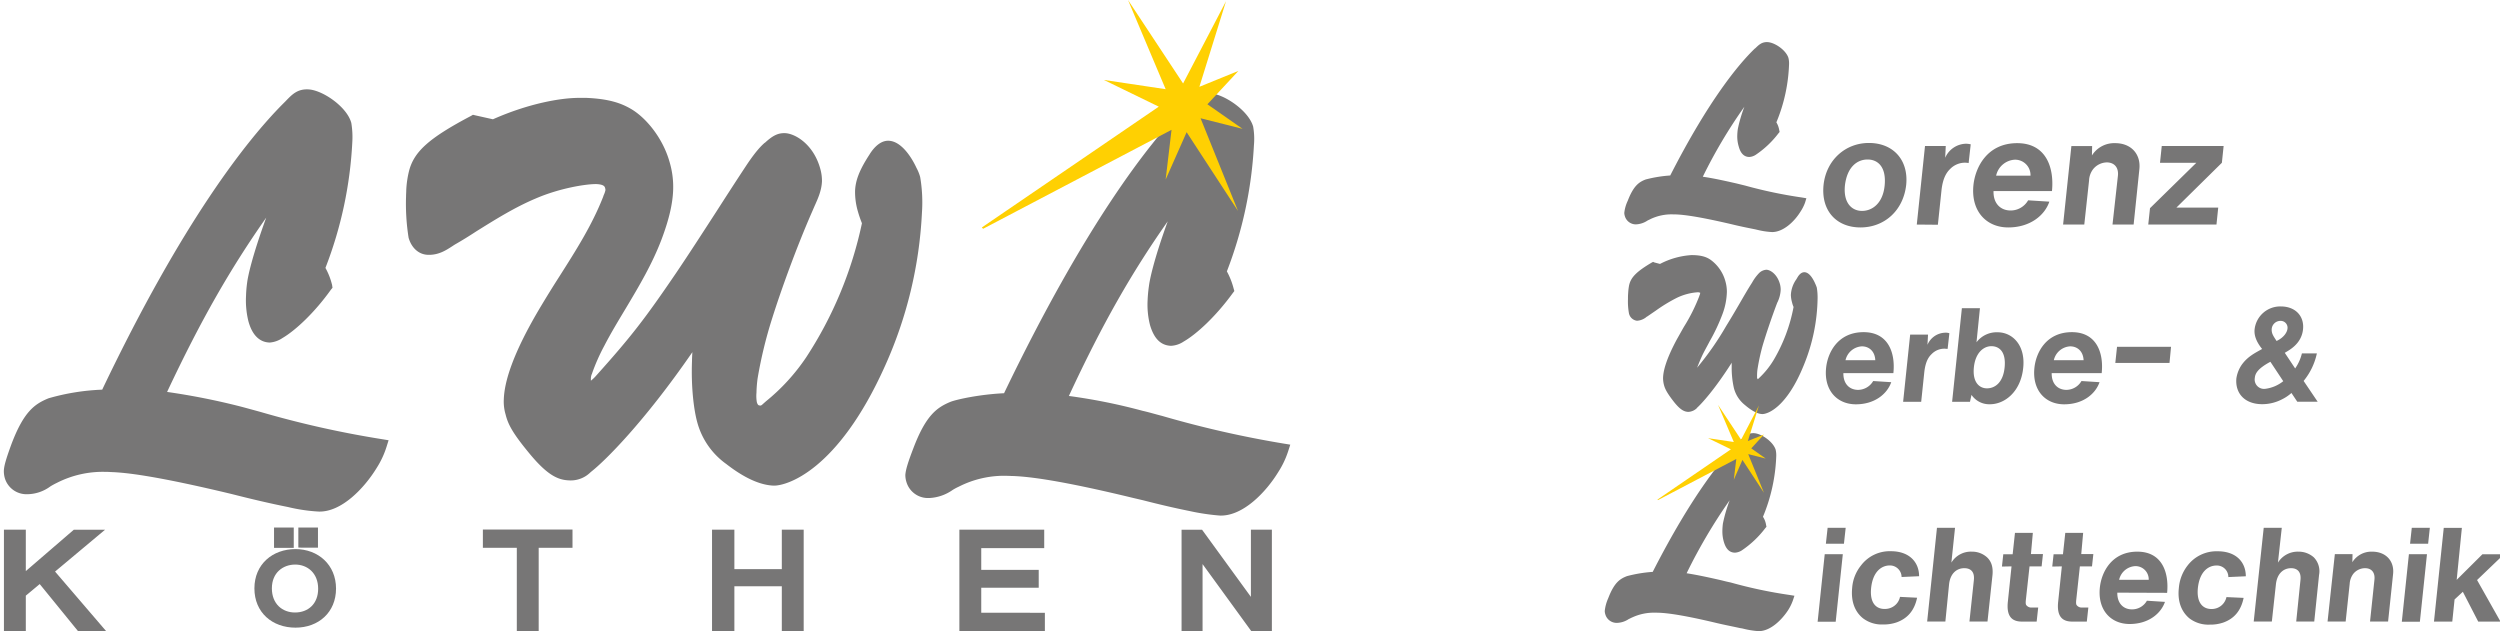 <svg id="Ebene_1" data-name="Ebene 1" xmlns="http://www.w3.org/2000/svg" viewBox="0 0 800 201.98"><defs><style>.cls-1{fill:#777676;}.cls-1,.cls-2{fill-rule:evenodd;}.cls-2{fill:#ffd002;}</style></defs><path class="cls-1" d="M534.52,56.15a42.28,42.28,0,0,0-7.93,1.29c-2.09.8-3.87,2-5.72,6.83a12.05,12.05,0,0,0-1.1,3.88,4,4,0,0,0,.18,1,3.66,3.66,0,0,0,3.51,2.65,7.15,7.15,0,0,0,3.75-1.23c.37-.19.67-.31,1-.49a15.59,15.59,0,0,1,7.13-1.48c1.85,0,5.78.12,18.7,3.14,2.46.61,4.92,1.11,7.38,1.6.37.06.74.18,1.1.25a24.59,24.59,0,0,0,4.55.67c3.69,0,7.2-3.51,9-6.4a13.92,13.92,0,0,0,1.54-3l.43-1.42-1.41-.24a145.88,145.88,0,0,1-18.2-3.82l-2.77-.68c-4.86-1.11-7.81-1.72-10.76-2.15A161,161,0,0,1,558.2,34.16a45.61,45.61,0,0,0-2.09,7.08,17.45,17.45,0,0,0-.19,2.34,11.14,11.14,0,0,0,.5,3.39c.61,2.22,1.78,3.26,3.38,3.26a4.22,4.22,0,0,0,2-.67,30.5,30.5,0,0,0,7.31-6.9l.37-.43-.12-.56a7,7,0,0,0-.92-2.52,52.94,52.94,0,0,0,4.06-18.66,7.29,7.29,0,0,0-.19-1.91c-.74-2.53-4.49-5.11-6.89-5.11-1.72,0-2.64.92-3.75,2-.06,0-.12.06-.18.12-5.29,5.11-14.82,16.69-27,40.53ZM554.14,116h0v1.35a29.57,29.57,0,0,0,.68,6.72,10.13,10.13,0,0,0,3.56,5.54c2.59,2.22,4.43,2.89,5.6,2.89,1.6,0,7.75-2,13.28-15.76a58.32,58.32,0,0,0,4.37-21.25,19,19,0,0,0-.25-3.45,10.64,10.64,0,0,0-.49-1.23c-.43-1-1.72-3.7-3.5-3.7-1.42,0-2.22,1.73-2.4,2-.06.07-.06.07-.06.13a9.4,9.4,0,0,0-1.85,5.17,9.55,9.55,0,0,0,.37,2.34,8.28,8.28,0,0,0,.49,1.48,52.26,52.26,0,0,1-6.39,17,26.71,26.71,0,0,1-4.62,5.72c-.3.31-.36.37-.55.37v-.18l-.06-.12-.06-.07v-.67a14.88,14.88,0,0,1,.12-2,67.71,67.71,0,0,1,1.66-7.69c1-3.39,2.89-9.06,4.68-13.74a3.2,3.2,0,0,0,.24-.49,10.2,10.2,0,0,0,.86-3.63,7.2,7.2,0,0,0-.18-1.6c-.8-3.27-3.08-4.81-4.43-4.81a3.67,3.67,0,0,0-2.46,1.23,14.25,14.25,0,0,0-2.09,2.9c-1.48,2.28-2.83,4.68-4.18,7s-2.71,4.62-4.12,6.9a93.69,93.69,0,0,1-9.23,13.24.06.06,0,0,1-.06.06c.19-.43.62-1.6,1.42-3.39s1.72-3.32,2.58-5a60.15,60.15,0,0,0,4.12-8.74,21.72,21.72,0,0,0,1.41-7.09,12.15,12.15,0,0,0-.43-3.26,12.56,12.56,0,0,0-4.73-7c-1.23-.86-2.83-1.54-6.15-1.54a25,25,0,0,0-10.09,2.83l-1.84-.49L529,83.8l-.37.18c-4.92,2.9-6.76,4.75-7.32,7.33a18.18,18.18,0,0,0-.3,2.53c-.06.67-.06,1.29-.06,1.91a21.27,21.27,0,0,0,.3,4.43,3,3,0,0,0,2.59,2.46,5.22,5.22,0,0,0,2.89-1.1,1.12,1.12,0,0,1,.36-.25c.93-.62,1.79-1.23,2.71-1.85a51.2,51.2,0,0,1,6.64-4.06,18.13,18.13,0,0,1,6.77-1.85,1.57,1.57,0,0,1,.73.12c.06,0,.06,0,.13.06a2.63,2.63,0,0,1-.19.74.24.24,0,0,0-.06.19,56.53,56.53,0,0,1-5,10c-.74,1.29-1.41,2.52-2.15,3.81-3.63,6.72-4.49,10.47-4.49,12.69a9.14,9.14,0,0,0,.24,1.85c.31,1.29.86,2.52,3,5.3s3.5,3.51,4.92,3.51A4.2,4.2,0,0,0,543,130.6v-.06c1.47-1.29,5.78-6,11.19-14.53Zm-25.27,67h0a43.9,43.9,0,0,0-8.24,1.36c-2.22.86-4.06,2-6,7.08a13.37,13.37,0,0,0-1.11,4.07,4,4,0,0,0,.19,1.1,3.76,3.76,0,0,0,3.69,2.71,7.1,7.1,0,0,0,3.81-1.23c.43-.18.74-.37,1.05-.49a16.47,16.47,0,0,1,7.44-1.54c1.9,0,6,.06,19.43,3.26,2.58.62,5.16,1.11,7.69,1.67a9.2,9.2,0,0,1,1.23.24,27.51,27.51,0,0,0,4.73.74c3.81,0,7.44-3.69,9.41-6.71a15.33,15.33,0,0,0,1.54-3.14l.49-1.48-1.54-.25a148.33,148.33,0,0,1-18.88-4c-1.17-.24-2.15-.49-2.89-.68-5.1-1.17-8.11-1.78-11.19-2.27a172.1,172.1,0,0,1,13.77-23.35,49.83,49.83,0,0,0-2.15,7.39,19.26,19.26,0,0,0-.18,2.47,11.77,11.77,0,0,0,.49,3.51c.68,2.28,1.84,3.39,3.57,3.39a4.45,4.45,0,0,0,2.09-.68A31.52,31.52,0,0,0,564.9,169l.37-.43-.12-.55a6.49,6.49,0,0,0-1-2.65,55.42,55.42,0,0,0,4.25-19.46,7.81,7.81,0,0,0-.19-2c-.8-2.59-4.67-5.3-7.13-5.3-1.85,0-2.83,1-3.94,2.09-.06.07-.12.13-.18.13C551.44,146.19,541.54,158.19,528.87,183Z"/><path class="cls-1" d="M595.35,72.78c7.62,0,13.71-5.36,14.63-13.61.8-7.94-4.12-13.42-11.93-13.42-7.56,0-13.65,5.48-14.51,13.42-.86,8.25,4.12,13.61,11.81,13.61Zm137.93,53h0l1.85,2.77h6.52l-4.49-6.65a20.63,20.63,0,0,0,4.24-8.81h-4.79a14.19,14.19,0,0,1-2.16,4.81l-3.32-5c1.29-.8,5.35-2.77,5.84-7.52.43-4.06-2.27-7.32-7.13-7.32a8.25,8.25,0,0,0-8.36,7.26c-.19,1.6.24,3.7,2.4,6.35-2.28,1.29-4.62,2.4-6.52,5.05a10.4,10.4,0,0,0-1.72,4.37c-.43,4.62,2.52,8.25,8.3,8.25a13.81,13.81,0,0,0,6.39-1.6,13.42,13.42,0,0,0,2.95-2ZM638,61.14h18.63c.74-7.39-1.78-15.33-11.13-15.33-9.59,0-13.4,7.7-14,13.42-.86,8.32,4.12,13.55,11.13,13.55s11.69-3.88,13.16-8.25L649,64.1a6.46,6.46,0,0,1-5.59,3.26c-3.2,0-5.6-2.21-5.48-6.22Zm22.26,10.72h6.71l1.53-14.1a6.34,6.34,0,0,1,1.36-3.7,5.79,5.79,0,0,1,4.3-2.09c2.34,0,3.87,1.54,3.57,4.31L676,71.86h6.76l1.84-17.74c.5-4.74-2.58-8.31-7.74-8.31a8.4,8.4,0,0,0-7.44,3.94l.06-3h-6.64l-2.65,25.13Zm27.18,0h21.83l.56-5.42H696.44L711,52.09l.56-5.36h-19.8l-.56,5.36h11.63L688,66.62l-.56,5.24Zm-62.77,56.72h5.72l.49-2.22a6.85,6.85,0,0,0,5.9,3c4.74,0,9.84-4,10.64-11.58.8-7.39-3.51-11.45-8.18-11.45a8.07,8.07,0,0,0-6.76,3.2l1.1-10.9h-5.78l-3.13,30Zm154.28,70.33h5.78l.73-7.08,2.65-2.46,4.92,9.54h7.13l-7.5-13.3,8.61-8.25h-6.89l-8.24,8.19,1.66-16.63H782l-3.13,30ZM656.54,119.4h16c.68-6.34-1.54-13.11-9.53-13.11-8.24,0-11.5,6.52-12,11.45-.74,7.15,3.5,11.64,9.53,11.64s10-3.32,11.31-7.08l-5.78-.37a5.64,5.64,0,0,1-4.79,2.83c-2.77,0-4.8-1.91-4.74-5.36Zm-66.66,0h16c.68-6.34-1.53-13.11-9.53-13.11-8.24,0-11.5,6.52-12,11.45-.74,7.15,3.51,11.64,9.53,11.64s10-3.32,11.32-7.08l-5.78-.37a5.67,5.67,0,0,1-4.8,2.83c-2.77,0-4.8-1.91-4.74-5.36ZM608,191h0a4.77,4.77,0,0,1-2,3,5,5,0,0,1-3,.86c-2.58,0-4.74-1.85-4.24-6.71.55-5.24,3.32-7.21,6-7.21a3.75,3.75,0,0,1,3.75,3.7l5.6-.25c0-4.5-3.14-8-9-8a11.51,11.51,0,0,0-9.59,4.56,12.89,12.89,0,0,0-2.83,7.21c-.43,4.37.92,7.63,3.44,9.67a9.88,9.88,0,0,0,6.46,2,12.58,12.58,0,0,0,4.36-.68c3.38-1.23,5.66-3.7,6.52-7.88L608,191Zm69.48-1.35h0l16,.06c.62-6.41-1.54-13.18-9.53-13.18-8.24,0-11.5,6.59-12,11.51-.74,7.15,3.5,11.64,9.53,11.64s10-3.32,11.31-7.08l-5.78-.37a5.44,5.44,0,0,1-4.79,2.77c-2.71,0-4.74-1.91-4.68-5.35Zm35,1.35h0a4.81,4.81,0,0,1-4.85,3.88c-2.59,0-4.8-1.85-4.31-6.71.55-5.24,3.32-7.21,6-7.21a3.68,3.68,0,0,1,3.75,3.7l5.59-.25c0-4.5-3.07-8-9-8A11.64,11.64,0,0,0,700,181a13.38,13.38,0,0,0-2.77,7.21c-.49,4.37.93,7.63,3.39,9.67a10,10,0,0,0,6.51,2,12.69,12.69,0,0,0,4.37-.68c3.38-1.23,5.6-3.7,6.46-7.88l-5.48-.25Zm-95.74,7.88h5.78L623.7,187c.37-3.51,2.46-5.18,4.86-5.18,2.09,0,3.38,1.17,3.07,3.88l-1.41,13.18H636l1.6-14.9c.24-2.65-.43-4.37-1.72-5.61a7.11,7.11,0,0,0-4.86-1.84,7.29,7.29,0,0,0-6.58,3.51l1.17-11.15h-5.78l-3.14,30Zm104.47,0h5.78l1.3-11.88c.37-3.51,2.46-5.18,4.85-5.18,2,0,3.32,1.17,3,3.88l-1.35,13.18h5.77l1.54-14.9a6.36,6.36,0,0,0-1.66-5.61,7.32,7.32,0,0,0-4.86-1.84,7.48,7.48,0,0,0-6.64,3.51l1.23-11.15h-5.78l-3.2,30Zm23.62,0h5.78l1.29-12.07a5.88,5.88,0,0,1,1.17-3.2,4.86,4.86,0,0,1,3.75-1.79c2,0,3.26,1.3,3,3.7l-1.41,13.36h5.78l1.6-15.21c.43-4.06-2.22-7.14-6.71-7.14a7.18,7.18,0,0,0-6.33,3.38l.06-2.58h-5.66l-2.33,21.55ZM676.9,116.14h17.34l.49-5.17H677.45l-.55,5.17ZM613.37,71.86h0L616,46.73h6.64l-.18,3.76a7.44,7.44,0,0,1,6.76-4.5,7.9,7.9,0,0,1,1.41.19l-.67,6a7,7,0,0,0-1.11-.12,6.64,6.64,0,0,0-4.79,2c-1.23,1.17-2.34,3-2.77,6.71l-1.17,11.15ZM609,128.58h5.78l1-9.54c.37-3.21,1.29-4.75,2.34-5.73a5.67,5.67,0,0,1,4.12-1.73c.31,0,.68.06,1,.06l.56-5a3.55,3.55,0,0,0-1.23-.18,6.32,6.32,0,0,0-5.78,3.88l.18-3.26h-5.72L609,128.58Zm42.73,70.33h0l.49-4.49H650a2,2,0,0,1-1.6-.8c-.12-.19-.25-.5-.12-1.67l1.17-10.71h3.87l.43-3.94H649.9l.61-6.78h-5.72l-.74,6.84h-3l-.43,3.94,3.07-.06-1.16,11.15c-.56,4.86,1.29,6.52,4.49,6.52Zm16.05,0h0l.49-4.49h-2.15a2,2,0,0,1-1.6-.8c-.12-.19-.25-.5-.12-1.67l1.16-10.71h3.88l.43-3.94H666l.61-6.78h-5.72l-.74,6.84h-3l-.43,3.94,3.07-.06-1.16,11.15c-.56,4.86,1.29,6.52,4.49,6.52ZM595.84,67.49h0c-3.2,0-6-2.47-5.47-8.07.67-6,3.93-8.38,7.25-8.38s6,2.4,5.48,8.19-3.94,8.26-7.26,8.26Zm42.92-11.27h0a6.48,6.48,0,0,1,6-5.12,4.93,4.93,0,0,1,5,5.12Zm-2.94,68.05h0c-2.4,0-4.67-1.91-4.18-6.71s3.2-6.78,5.59-6.78c2.59,0,4.74,1.85,4.25,6.78s-3.14,6.71-5.66,6.71Zm21.4-9h0a5.69,5.69,0,0,1,5.23-4.44c2.33,0,4.18,1.6,4.3,4.44Zm-66.66,0h0a5.7,5.7,0,0,1,5.23-4.44c2.34,0,4.18,1.6,4.3,4.44Zm87.56,70.27h0a5.57,5.57,0,0,1,5.16-4.38,4.23,4.23,0,0,1,4.31,4.38Zm48.4-69.78h0l4.12,6.22a11.45,11.45,0,0,1-5.9,2.46,3,3,0,0,1-3.2-3.51c.12-1.29.74-2.89,5-5.17Zm-144.88,83.2h5.78l2.28-21.61h-5.79l-2.27,21.61Zm186.94,0h5.78l2.27-21.61h-5.78l-2.27,21.61ZM771.22,174H777l.55-5.11h-5.78l-.55,5.11Zm-186.94,0h5.78l.56-5.11h-5.78l-.56,5.11Zm144.21-64.91h0c-1-1.54-1.66-2.4-1.54-3.88a2.82,2.82,0,0,1,2.83-2.53,2.19,2.19,0,0,1,2.21,2.53C731.87,106.29,730.89,108,728.49,109.12Z"/><polygon class="cls-2" points="553.89 143.78 530.4 159.86 530.53 160.04 555.62 146.86 554.82 153.51 557.58 147.17 564.47 157.7 559.43 145.32 565.02 146.74 560.41 143.48 564.47 139.04 559.31 141.14 562.87 129.74 557.15 140.71 549.77 129.56 554.82 141.44 546.58 140.21 553.89 143.78"/><path class="cls-1" d="M321.34,125.83c-8,.38-15.25,2-17.19,2.76-4.4,1.83-7.91,4.34-11.93,15-1.69,4.4-2.38,6.67-2.51,8.36a7.36,7.36,0,0,0,.32,2.2,7.17,7.17,0,0,0,6.9,5.22h.38a14.11,14.11,0,0,0,7.53-2.58,16.81,16.81,0,0,1,2-1.07,31.92,31.92,0,0,1,15.62-3.45c.5,0,1.13.06,1.82.06,4.71.19,14.31,1.19,38.28,7l3.2.75c4.9,1.26,9.92,2.45,14.94,3.46a71,71,0,0,0,9.66,1.44c7.35.25,14.75-7.48,18.7-13.95a28.3,28.3,0,0,0,3.14-6.6l.69-2.14-2.26-.37a335.19,335.19,0,0,1-38.65-8.8c-2.45-.63-4.52-1.26-6.28-1.64a184.25,184.25,0,0,0-23.66-4.77c10.8-23.26,20.15-39.54,31.63-55.88-4.58,12.63-5.77,18.79-6,20.62a45.39,45.39,0,0,0-.44,4.71A26.48,26.48,0,0,0,368,104c1.38,4.71,3.7,6.54,6.72,6.66a8,8,0,0,0,4.08-1.38c4.14-2.39,10.23-8,15.62-15.4l.57-.75-.25-.88a23.9,23.9,0,0,0-2.14-5.41,131.29,131.29,0,0,0,8.66-40.41,22.44,22.44,0,0,0-.25-5.91c-1.44-5.15-9.41-10.5-13.93-10.69-3.64-.12-5.46,1.83-7.85,4.22a2.74,2.74,0,0,1-.37.43c-11.23,11.38-31.63,37.4-57.55,91.33Zm-99.78-13.14h0c-15.69,22.76-28.17,34.95-32.25,38.15-.13.13-.32.26-.44.38a9,9,0,0,1-6.34,2.52c-3.45-.07-6.78-1.07-12.74-8.18-5.71-6.85-7.22-9.74-8-12.94a14.43,14.43,0,0,1-.57-4.91c.19-5.21,2.51-14.14,12.05-30,1.88-3.14,3.83-6.28,5.77-9.3C184.29,80.14,189.43,72.09,193,63a5.38,5.38,0,0,1,.25-.69,7,7,0,0,0,.5-1.51,3.47,3.47,0,0,0-.13-.69c-.12-.32-.25-1.07-2.7-1.2h-.37c-3.08,0-11.36,1.26-19.08,4.59-6.71,2.83-12.74,6.6-19,10.5-2.2,1.44-4.52,2.89-6.84,4.21-.32.19-.69.44-1.07.69-1.76,1.13-4.21,2.76-7.59,2.64-2.89-.06-5.28-2.14-6.22-5.47a69.59,69.59,0,0,1-.81-13.32c0-.63.06-1.26.06-1.89a31.58,31.58,0,0,1,.88-6.1c1.57-6.16,6.21-10.49,19.83-17.66l.63-.37.75.18,5.65,1.26c11.48-5.09,21.71-6.85,27.55-6.85h2.32c7.4.31,11.23,1.76,14.18,3.46,4.83,2.76,10.23,9.24,12.43,16.9a28,28,0,0,1,1.19,9.05c-.13,4.15-1.19,9.18-3.7,15.84-3,7.92-7.22,15-11.36,21.94-2.45,4.08-4.9,8.11-7,12.19a62.43,62.43,0,0,0-3.89,8.8v.06l-.13.26a4,4,0,0,0-.25,1.38v.63a12.55,12.55,0,0,0,1.76-1.7c11.17-12.44,15.56-18.16,25.41-32.62,4.34-6.41,8.54-12.95,12.74-19.42,3.27-5.09,6.59-10.25,10-15.4,3.08-4.59,4.71-6.1,5.71-7h.07c2.76-2.57,4.45-3.14,6.46-3.08,3.26.13,9.16,3.59,11.29,11.51a14.26,14.26,0,0,1,.51,3.89c-.13,3.08-1.38,5.72-2.45,8.11l-.57,1.32c-5.2,11.82-10.22,25.83-12.92,34.44a140.57,140.57,0,0,0-4.65,19.17,39.62,39.62,0,0,0-.37,4.65,11.67,11.67,0,0,0,.12,3c.32,1.07.63,1,1,1.07s.56-.13,1.31-.82c.13-.12.38-.31.57-.5a64.11,64.11,0,0,0,12.93-14.14,125.84,125.84,0,0,0,17.82-42.87,38.29,38.29,0,0,1-1.38-4.08,22.17,22.17,0,0,1-.82-6.1c.07-3.39,1.38-6.85,4.58-11.75a.24.24,0,0,0,.07-.13c.31-.44,2.63-4.46,6.08-4.34,4.27.13,7.6,5.79,8.92,8.68a13.66,13.66,0,0,1,1.19,2.95,48.36,48.36,0,0,1,.56,11.44A135.1,135.1,0,0,1,283.25,117c-15.19,33.94-31.75,38.53-35.71,38.4-2.95-.12-7.84-1.25-15.12-6.91a24.13,24.13,0,0,1-9.29-13.33c-1.13-4.08-2-11.31-1.69-19.61,0-.94.06-1.88.12-2.89Zm-188.83,12h0a71.4,71.4,0,0,0-17.19,2.76c-4.46,1.82-8,4.27-12,15C2,146.7,1.29,149,1.23,150.66A8.25,8.25,0,0,0,1.54,153a7.21,7.21,0,0,0,7,5.15,12.63,12.63,0,0,0,7.59-2.51,23.09,23.09,0,0,1,2.08-1.13A32.3,32.3,0,0,1,33.86,151a14.82,14.82,0,0,1,1.57.06c4.64.13,14.12,1.13,38.59,7l.76.19c5.71,1.45,11.54,2.83,17.38,4a54.62,54.62,0,0,0,9.79,1.45c7.28.25,14.62-7.48,18.58-13.95a28.47,28.47,0,0,0,3.13-6.67l.69-2.2-2.26-.37a317.49,317.49,0,0,1-38.9-8.74c-2.32-.63-4.33-1.19-6-1.63a219.77,219.77,0,0,0-23.72-4.72C64.36,102.26,73.71,86,85.19,69.64c-4.58,12.57-5.83,18.73-6.08,20.62a38.54,38.54,0,0,0-.38,4.39,28,28,0,0,0,.75,8.11c1.26,4.65,3.71,6.73,6.72,6.85h.19a8.46,8.46,0,0,0,4-1.44c4.08-2.39,10.17-8,15.5-15.46l.51-.63-.13-.88a21.56,21.56,0,0,0-2.13-5.47,128.85,128.85,0,0,0,8.59-40.1,27.39,27.39,0,0,0-.31-6.28c-1.38-5.22-9.35-10.63-13.87-10.75-3.45-.13-5.15,1.69-7.15,3.77l-.94.94C79.17,44.69,58.52,70.58,32.73,124.64Z"/><path class="cls-1" d="M8.26,190.61l4.45-3.71L25,202h9l-16.38-19.1,16-13.39h-10L8.26,182.75V169.49h-7V202h7V190.61Zm226.73-3h15.19V202h7V169.49h-7v12.63H235V169.49h-7.15V202H235V187.65Zm149.83-7.1h0L400.44,202H407V169.49h-6.71V191l-15.63-21.49H378.1V202h6.72V180.55Zm-212.47-5.22H183.2v-5.84H154.52v5.84h10.86V202h7V175.33ZM314,196.07h0v-8h18.39v-5.72H314V175.4h20.15v-5.91H307V202h27.36v-5.91ZM94.53,200.85h0c7.4,0,13-4.9,13-12.51s-5.71-12.63-13-12.63-13.12,4.84-13.12,12.57,5.71,12.57,13.18,12.57ZM94.4,196h0c-4,0-7.4-2.7-7.4-7.73s3.58-7.61,7.47-7.61,7.34,2.71,7.34,7.73c0,4.84-3.2,7.61-7.41,7.61Zm2.2-20.74h5.15V168.8H95.47v6.41Zm-8.91.06H94V168.8H87.69Z"/><polygon class="cls-2" points="370.81 34.13 314.2 72.78 314.58 73.22 374.89 41.55 373.01 57.45 379.72 42.3 396.16 67.5 384.18 37.84 397.61 41.23 386.37 33.37 396.29 22.69 383.8 27.78 392.33 0.38 378.59 26.71 360.96 0 373.01 28.54 353.24 25.58 370.81 34.13"/></svg>